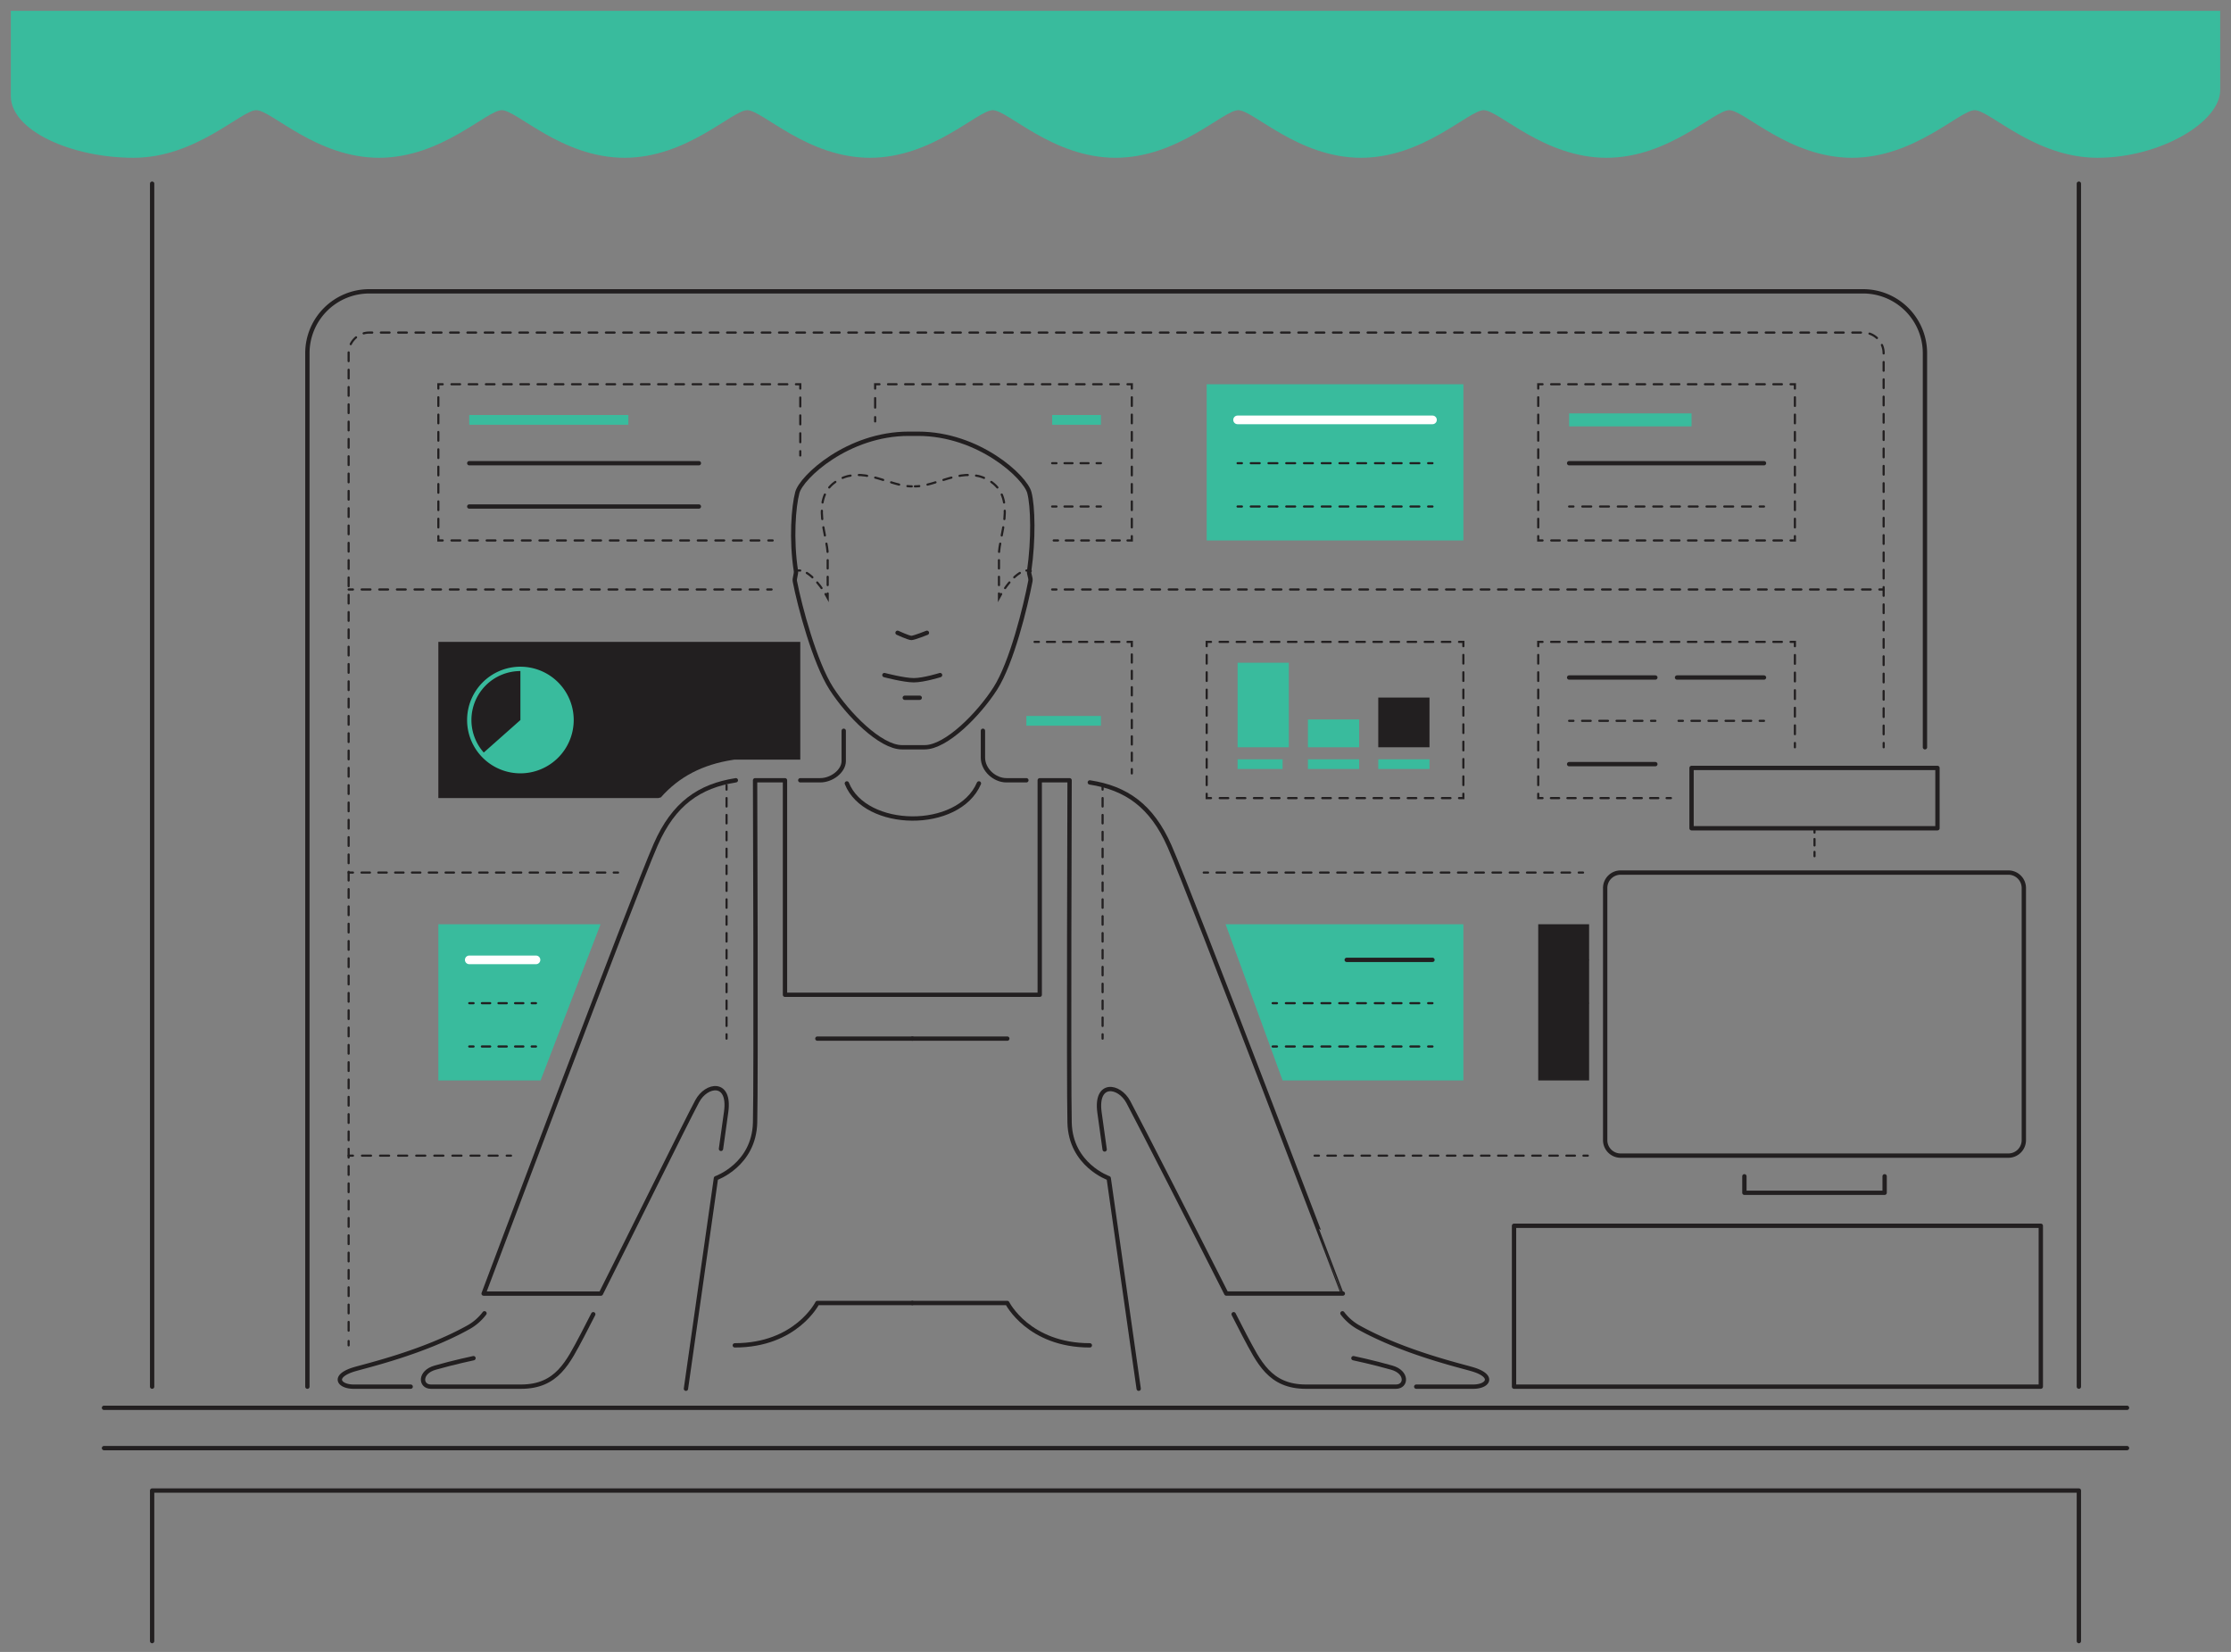 <svg xmlns="http://www.w3.org/2000/svg" viewBox="0 0 2062.05 1526.67"><rect x="0" y="0" width="2062.05" height="1526.67" fill="#808080" stroke="none"/><defs><style>.cls-1{fill:#221f20;}.cls-2{fill:#39bb9d;}.cls-10,.cls-11,.cls-12,.cls-13,.cls-14,.cls-15,.cls-16,.cls-17,.cls-18,.cls-19,.cls-20,.cls-21,.cls-22,.cls-23,.cls-24,.cls-25,.cls-26,.cls-27,.cls-28,.cls-29,.cls-3,.cls-30,.cls-31,.cls-32,.cls-33,.cls-34,.cls-35,.cls-36,.cls-37,.cls-38,.cls-39,.cls-4,.cls-40,.cls-5,.cls-6,.cls-7,.cls-8,.cls-9{fill:none;stroke-linecap:round;}.cls-10,.cls-11,.cls-12,.cls-13,.cls-14,.cls-15,.cls-16,.cls-17,.cls-18,.cls-19,.cls-20,.cls-21,.cls-22,.cls-23,.cls-24,.cls-25,.cls-26,.cls-27,.cls-28,.cls-29,.cls-3,.cls-30,.cls-31,.cls-32,.cls-33,.cls-34,.cls-35,.cls-36,.cls-37,.cls-38,.cls-4,.cls-40,.cls-5,.cls-6,.cls-7,.cls-8,.cls-9{stroke:#221f20;}.cls-10,.cls-11,.cls-12,.cls-13,.cls-14,.cls-15,.cls-16,.cls-17,.cls-18,.cls-19,.cls-20,.cls-21,.cls-22,.cls-23,.cls-24,.cls-25,.cls-26,.cls-27,.cls-28,.cls-29,.cls-3,.cls-30,.cls-31,.cls-32,.cls-33,.cls-34,.cls-35,.cls-36,.cls-37,.cls-38,.cls-4,.cls-5,.cls-6,.cls-7,.cls-8,.cls-9{stroke-miterlimit:10;stroke-width:2px;}.cls-4{stroke-dasharray:7.64 7.64;}.cls-5{stroke-dasharray:8.02 8.02;}.cls-6{stroke-dasharray:7.9 7.9;}.cls-7{stroke-dasharray:8.13 8.13;}.cls-8{stroke-dasharray:7.8 7.8;}.cls-9{stroke-dasharray:6.56 6.56;}.cls-10{stroke-dasharray:7.68 7.68;}.cls-11{stroke-dasharray:6.56 6.56;}.cls-12{stroke-dasharray:7.68 7.68;}.cls-13{stroke-dasharray:5.95 5.95;}.cls-14{stroke-dasharray:8 8;}.cls-15{stroke-dasharray:8.15 8.15;}.cls-16{stroke-dasharray:8.01 8.01;}.cls-17{stroke-dasharray:7.77 7.77;}.cls-18{stroke-dasharray:7.97 7.97;}.cls-19{stroke-dasharray:7.89 7.89;}.cls-20{stroke-dasharray:8.36 8.36;}.cls-21{stroke-dasharray:8.2 8.2;}.cls-22{stroke-dasharray:8.79 8.79;}.cls-23{stroke-dasharray:7.9 7.9;}.cls-24{stroke-dasharray:8.02 8.02;}.cls-25{stroke-dasharray:7.13 7.13;}.cls-26{stroke-dasharray:7.41 7.41;}.cls-27{stroke-dasharray:8.26 8.26;}.cls-28{stroke-dasharray:7.96 7.96;}.cls-29{stroke-dasharray:8.13 8.13;}.cls-30{stroke-dasharray:8.2 8.2;}.cls-31{stroke-dasharray:7.44 7.44;}.cls-32{stroke-dasharray:7.57 7.57;}.cls-33{stroke-dasharray:6.45 6.45;}.cls-34{stroke-dasharray:8.16 8.16;}.cls-35{stroke-dasharray:7.89 7.89;}.cls-36{stroke-dasharray:7.97 7.97;}.cls-37{stroke-dasharray:8.22 8.22;}.cls-38{stroke-dasharray:7.67 7.67;}.cls-39{stroke:#fff;stroke-width:8px;}.cls-39,.cls-40{stroke-linejoin:round;}.cls-40{stroke-width:4px;}</style></defs><g id="solid_shapes" data-name="solid shapes"><rect class="cls-1" x="1421.74" y="854.17" width="47.02" height="144.36"/><path class="cls-1" d="M677.23,702.27l1.45-.22h61V593.21H405.16V737.58H608.31l2.51-.65C627.64,717.83,649.37,706.58,677.23,702.27Z"/><rect class="cls-1" x="1273.9" y="644.67" width="47.34" height="45.94"/><path class="cls-2" d="M1938.6,10H10V88.75c0,31.67,55.57,57.07,113.45,57.07s99.55-44,113.44-44,55.57,44,113.45,44,99.56-44,113.45-44,55.57,44,113.45,44,99.55-44,113.44-44,55.57,44,113.45,44,99.56-44,113.45-44,55.56,44,113.44,44,99.56-44,113.45-44,55.57,44,113.45,44,99.56-44,113.45-44,55.56,44,113.44,44,99.56-44,113.45-44,55.57,44,113.45,44,99.55-44,113.45-44,55.56,44,113.44,44,113.45-32.92,113.45-62.51V10Z"/><rect class="cls-2" x="433.72" y="383.55" width="147.06" height="9"/><rect class="cls-2" x="1450.3" y="382.05" width="113.15" height="12"/><rect class="cls-2" x="1143.86" y="701.7" width="41.62" height="9"/><rect class="cls-2" x="1208.88" y="701.7" width="47.34" height="9"/><rect class="cls-2" x="1273.9" y="701.7" width="47.34" height="9"/><polyline class="cls-2" points="1132.77 854.17 1352.54 854.17 1352.54 998.53 1185.48 998.53"/><rect class="cls-2" x="1115.31" y="355.12" width="237.24" height="144.36"/><polyline class="cls-2" points="499.63 998.53 405.16 998.53 405.16 854.17 555.08 854.17"/><rect class="cls-2" x="1143.86" y="612.49" width="47.34" height="78.12"/><rect class="cls-2" x="1208.88" y="664.9" width="47.34" height="25.71"/><rect class="cls-2" x="972.48" y="383.55" width="45.07" height="9"/><rect class="cls-2" x="948.66" y="661.67" width="68.89" height="9"/><path class="cls-2" d="M481,714.7a49.27,49.27,0,1,1,49.27-49.26A49.29,49.29,0,0,1,481,714.7Zm0-94.53a45.27,45.27,0,1,0,45.27,45.27A45.32,45.32,0,0,0,481,620.17Z"/><path class="cls-2" d="M481,618.17v47.27L445.63,696.8A47.26,47.26,0,1,0,481,618.17Z"/></g><g id="dotted_lines" data-name="dotted lines"><line class="cls-3" x1="1544.39" y1="737.58" x2="1540.39" y2="737.58"/><line class="cls-4" x1="1532.75" y1="737.58" x2="1429.56" y2="737.58"/><polyline class="cls-3" points="1425.74 737.58 1421.74 737.58 1421.74 733.58"/><line class="cls-5" x1="1421.74" y1="725.56" x2="1421.74" y2="601.23"/><polyline class="cls-3" points="1421.74 597.22 1421.74 593.22 1425.74 593.22"/><line class="cls-6" x1="1433.65" y1="593.21" x2="1651.03" y2="593.21"/><polyline class="cls-3" points="1654.98 593.22 1658.98 593.22 1658.98 597.22"/><line class="cls-7" x1="1658.98" y1="605.34" x2="1658.98" y2="682.57"/><line class="cls-3" x1="1658.98" y1="686.64" x2="1658.98" y2="690.64"/><line class="cls-3" x1="1019.09" y1="725.75" x2="1019.09" y2="729.75"/><line class="cls-8" x1="1019.09" y1="737.55" x2="1019.09" y2="951.98"/><line class="cls-3" x1="1019.09" y1="955.87" x2="1019.09" y2="959.87"/><line class="cls-3" x1="671.54" y1="725.75" x2="671.54" y2="729.75"/><line class="cls-8" x1="671.54" y1="737.55" x2="671.54" y2="951.98"/><line class="cls-3" x1="671.54" y1="955.87" x2="671.54" y2="959.87"/><path class="cls-3" d="M952.69,527.74a9.35,9.35,0,0,0-4-.45"/><path class="cls-9" d="M942.62,529.5c-6.18,3.72-11.93,11.29-15.52,16.7"/><path class="cls-3" d="M925.34,549c-1.29,2.09-2,3.45-2,3.45v-4"/><path class="cls-10" d="M923.31,540.73V512.38c0-16.71,15.82-50.51-6.67-66.71-20.95-15.09-43.48-.62-63.21,3"/><path class="cls-3" d="M849.63,449.26a38.75,38.75,0,0,1-4,.22"/><path class="cls-3" d="M735.65,527.74a9.33,9.33,0,0,1,3.94-.45"/><path class="cls-11" d="M745.71,529.5c6.19,3.72,11.93,11.29,15.52,16.7"/><path class="cls-3" d="M763,549c1.29,2.09,2,3.45,2,3.45v-4"/><path class="cls-12" d="M765,540.73V512.38c0-16.71-15.82-50.51,6.67-66.71,20.95-15.09,43.48-.62,63.22,3"/><path class="cls-3" d="M838.71,449.26a38.41,38.41,0,0,0,4,.22"/><line class="cls-3" x1="1677.1" y1="765.45" x2="1677.1" y2="769.45"/><line class="cls-13" x1="1677.1" y1="775.4" x2="1677.1" y2="784.32"/><line class="cls-3" x1="1677.1" y1="787.29" x2="1677.1" y2="791.29"/><line class="cls-3" x1="1741.04" y1="690.61" x2="1741.04" y2="686.61"/><path class="cls-14" d="M1741,678.6V326.43A19.09,19.09,0,0,0,1722,307.36H341.29a19.09,19.09,0,0,0-19.06,19.07v908.91"/><line class="cls-3" x1="322.23" y1="1239.34" x2="322.23" y2="1243.34"/><line class="cls-3" x1="713.15" y1="544.79" x2="709.15" y2="544.79"/><line class="cls-15" x1="701" y1="544.79" x2="330.3" y2="544.79"/><line class="cls-3" x1="326.23" y1="544.79" x2="322.23" y2="544.79"/><line class="cls-3" x1="1741.04" y1="544.79" x2="1737.04" y2="544.79"/><line class="cls-16" x1="1729.03" y1="544.79" x2="980.48" y2="544.79"/><line class="cls-3" x1="976.48" y1="544.79" x2="972.48" y2="544.79"/><line class="cls-3" x1="571.25" y1="806.41" x2="567.25" y2="806.41"/><line class="cls-17" x1="559.47" y1="806.41" x2="330.12" y2="806.41"/><line class="cls-3" x1="326.23" y1="806.41" x2="322.23" y2="806.41"/><line class="cls-3" x1="1463.16" y1="806.41" x2="1459.16" y2="806.41"/><line class="cls-18" x1="1451.19" y1="806.41" x2="1120.56" y2="806.41"/><line class="cls-3" x1="1116.57" y1="806.41" x2="1112.57" y2="806.41"/><line class="cls-3" x1="1467.55" y1="1068.03" x2="1463.55" y2="1068.03"/><line class="cls-19" x1="1455.66" y1="1068.03" x2="1222.97" y2="1068.03"/><line class="cls-3" x1="1219.03" y1="1068.03" x2="1215.03" y2="1068.03"/><line class="cls-3" x1="472.32" y1="1068.03" x2="468.32" y2="1068.03"/><line class="cls-20" x1="459.96" y1="1068.03" x2="330.41" y2="1068.03"/><line class="cls-3" x1="326.23" y1="1068.03" x2="322.23" y2="1068.03"/><line class="cls-3" x1="1143.86" y1="468.11" x2="1147.86" y2="468.11"/><line class="cls-21" x1="1156.06" y1="468.11" x2="1315.89" y2="468.11"/><line class="cls-3" x1="1319.99" y1="468.11" x2="1323.99" y2="468.11"/><line class="cls-3" x1="1143.86" y1="428.08" x2="1147.86" y2="428.08"/><line class="cls-21" x1="1156.06" y1="428.08" x2="1315.89" y2="428.08"/><line class="cls-3" x1="1319.99" y1="428.08" x2="1323.99" y2="428.08"/><line class="cls-3" x1="808.87" y1="389.48" x2="808.87" y2="385.48"/><line class="cls-22" x1="808.87" y1="376.69" x2="808.87" y2="363.51"/><polyline class="cls-3" points="808.87 359.12 808.87 355.12 812.87 355.12"/><line class="cls-23" x1="820.78" y1="355.12" x2="1038.16" y2="355.12"/><polyline class="cls-3" points="1042.11 355.12 1046.11 355.12 1046.11 359.12"/><line class="cls-24" x1="1046.11" y1="367.14" x2="1046.11" y2="491.47"/><polyline class="cls-3" points="1046.11 495.48 1046.11 499.48 1042.11 499.48"/><line class="cls-25" x1="1034.98" y1="499.48" x2="981.47" y2="499.48"/><line class="cls-3" x1="977.91" y1="499.48" x2="973.91" y2="499.48"/><line class="cls-3" x1="972.48" y1="468.11" x2="976.48" y2="468.11"/><line class="cls-26" x1="983.89" y1="468.11" x2="1009.84" y2="468.11"/><line class="cls-3" x1="1013.55" y1="468.11" x2="1017.55" y2="468.11"/><line class="cls-3" x1="972.48" y1="428.08" x2="976.48" y2="428.08"/><line class="cls-26" x1="983.89" y1="428.08" x2="1009.84" y2="428.08"/><line class="cls-3" x1="1013.55" y1="428.08" x2="1017.55" y2="428.08"/><line class="cls-3" x1="739.67" y1="420.95" x2="739.67" y2="416.95"/><line class="cls-27" x1="739.67" y1="408.69" x2="739.67" y2="363.25"/><polyline class="cls-3" points="739.67 359.12 739.67 355.12 735.67 355.12"/><line class="cls-28" x1="727.71" y1="355.12" x2="413.15" y2="355.12"/><polyline class="cls-3" points="409.16 355.12 405.16 355.12 405.16 359.12"/><line class="cls-24" x1="405.16" y1="367.14" x2="405.16" y2="491.47"/><polyline class="cls-3" points="405.16 495.48 405.16 499.48 409.16 499.48"/><line class="cls-29" x1="417.3" y1="499.48" x2="706.08" y2="499.48"/><line class="cls-3" x1="710.15" y1="499.48" x2="714.15" y2="499.48"/><polyline class="cls-3" points="1658.98 495.48 1658.98 499.48 1654.98 499.48"/><line class="cls-6" x1="1647.07" y1="499.48" x2="1429.69" y2="499.48"/><polyline class="cls-3" points="1425.74 499.48 1421.74 499.48 1421.74 495.48"/><line class="cls-24" x1="1421.74" y1="487.46" x2="1421.74" y2="363.13"/><polyline class="cls-3" points="1421.74 359.12 1421.74 355.12 1425.74 355.12"/><line class="cls-6" x1="1433.65" y1="355.12" x2="1651.03" y2="355.12"/><polyline class="cls-3" points="1654.98 355.12 1658.98 355.12 1658.98 359.12"/><line class="cls-24" x1="1658.98" y1="367.14" x2="1658.98" y2="491.47"/><line class="cls-3" x1="1450.3" y1="468.11" x2="1454.3" y2="468.11"/><line class="cls-30" x1="1462.5" y1="468.11" x2="1622.32" y2="468.11"/><line class="cls-3" x1="1626.42" y1="468.11" x2="1630.42" y2="468.11"/><polyline class="cls-3" points="1352.54 733.58 1352.54 737.58 1348.54 737.58"/><line class="cls-6" x1="1340.64" y1="737.58" x2="1123.26" y2="737.58"/><polyline class="cls-3" points="1119.31 737.58 1115.31 737.58 1115.31 733.58"/><line class="cls-5" x1="1115.31" y1="725.56" x2="1115.31" y2="601.23"/><polyline class="cls-3" points="1115.31 597.22 1115.31 593.22 1119.31 593.22"/><line class="cls-6" x1="1127.21" y1="593.21" x2="1344.59" y2="593.21"/><polyline class="cls-3" points="1348.54 593.22 1352.54 593.22 1352.54 597.22"/><line class="cls-5" x1="1352.54" y1="605.24" x2="1352.54" y2="729.57"/><line class="cls-3" x1="956.22" y1="593.21" x2="960.22" y2="593.21"/><line class="cls-31" x1="967.66" y1="593.21" x2="1038.39" y2="593.21"/><polyline class="cls-3" points="1042.11 593.22 1046.11 593.22 1046.11 597.22"/><line class="cls-32" x1="1046.11" y1="604.79" x2="1046.11" y2="707.01"/><line class="cls-3" x1="1046.11" y1="710.79" x2="1046.11" y2="714.79"/><line class="cls-3" x1="580.78" y1="706.2" x2="584.78" y2="706.2"/><line class="cls-33" x1="591.23" y1="706.2" x2="613.79" y2="706.2"/><line class="cls-3" x1="617.02" y1="706.2" x2="621.02" y2="706.2"/><line class="cls-3" x1="580.78" y1="666.17" x2="584.78" y2="666.17"/><line class="cls-34" x1="592.94" y1="666.17" x2="703.04" y2="666.17"/><line class="cls-3" x1="707.12" y1="666.17" x2="711.12" y2="666.17"/><line class="cls-3" x1="580.78" y1="626.14" x2="584.78" y2="626.14"/><line class="cls-34" x1="592.94" y1="626.14" x2="703.04" y2="626.14"/><line class="cls-3" x1="707.12" y1="626.14" x2="711.12" y2="626.14"/><line class="cls-3" x1="1551.45" y1="666.17" x2="1555.45" y2="666.17"/><line class="cls-35" x1="1563.34" y1="666.17" x2="1622.48" y2="666.17"/><line class="cls-3" x1="1626.42" y1="666.17" x2="1630.42" y2="666.17"/><line class="cls-3" x1="1450.3" y1="666.17" x2="1454.3" y2="666.17"/><line class="cls-36" x1="1462.27" y1="666.17" x2="1522.02" y2="666.17"/><line class="cls-3" x1="1526" y1="666.17" x2="1530" y2="666.17"/><line class="cls-3" x1="1176.27" y1="967.15" x2="1180.27" y2="967.15"/><line class="cls-37" x1="1188.49" y1="967.15" x2="1315.88" y2="967.15"/><line class="cls-3" x1="1319.99" y1="967.15" x2="1323.99" y2="967.15"/><line class="cls-3" x1="1176.27" y1="927.12" x2="1180.27" y2="927.12"/><line class="cls-37" x1="1188.49" y1="927.12" x2="1315.88" y2="927.12"/><line class="cls-3" x1="1319.99" y1="927.12" x2="1323.99" y2="927.12"/><line class="cls-3" x1="433.72" y1="967.15" x2="437.72" y2="967.15"/><line class="cls-38" x1="445.39" y1="967.15" x2="487.56" y2="967.15"/><line class="cls-3" x1="491.4" y1="967.15" x2="495.4" y2="967.15"/><line class="cls-3" x1="433.72" y1="927.12" x2="437.72" y2="927.12"/><line class="cls-38" x1="445.39" y1="927.12" x2="487.56" y2="927.12"/><line class="cls-3" x1="491.4" y1="927.12" x2="495.4" y2="927.12"/><line class="cls-3" x1="1450.3" y1="927.12" x2="1454.3" y2="927.12"/><line class="cls-3" x1="1463.55" y1="927.12" x2="1467.55" y2="927.12"/><line class="cls-3" x1="1450.3" y1="887.09" x2="1454.3" y2="887.09"/><line class="cls-3" x1="1463.55" y1="887.09" x2="1467.55" y2="887.09"/></g><g id="inverted_lines" data-name="inverted lines"><line class="cls-39" x1="1143.86" y1="388.05" x2="1323.99" y2="388.05"/><line class="cls-39" x1="433.72" y1="887.09" x2="495.4" y2="887.09"/></g><g id="solid_lines" data-name="solid lines"><path class="cls-40" d="M1052.45,1283.43s-16.87-118-27.69-194.56c0,0-35.22-12.26-36.17-51.34s0-316.42,0-316.42H961V919.35H725.54V721.11H697.9s1,277.35,0,316.42-36.17,51.34-36.17,51.34C650.91,1165.38,634,1283.43,634,1283.43"/><path class="cls-40" d="M1140.23,1214.57c4.6,9,8.09,15.85,9.94,19.32,13.37,25.07,23.4,47.63,56.82,47.63h83.21c10,0,10.8-13.38-3.76-17.54-17.55-5-35.51-8.78-35.51-8.78"/><path class="cls-40" d="M1021,1062.31l-2.25-16.16-2.54-18.15c-3.81-28.59,18.22-25.4,26.69-9.53,11.17,21,62.43,121.35,90.54,177h107.7S1102,829.76,1081,782.1c-16.53-37.56-40.17-53.81-73.71-59"/><path class="cls-40" d="M1309,1281.52h52.64c13.79,0,20.07-9.65,0-15.87-10.59-3.28-64.07-15.46-106.53-39.27a47.76,47.76,0,0,1-14.33-12.65"/><path class="cls-40" d="M548.33,1214.57c-4.59,9-8.08,15.85-9.94,19.32C525,1259,515,1281.52,481.57,1281.52h-83.2c-10,0-10.8-13.38,3.76-17.54,17.54-5,35.51-8.78,35.51-8.78"/><path class="cls-40" d="M379.57,1281.52H326.92c-13.78,0-20.06-9.65,0-15.87,10.6-3.28,64.07-15.46,106.54-39.27a47.88,47.88,0,0,0,14.33-12.65"/><line class="cls-40" x1="843.25" y1="959.87" x2="931.02" y2="959.87"/><path class="cls-40" d="M843.25,1204.2H931s19.66,39.14,76.31,39.14"/><path class="cls-40" d="M666.39,1061.75l2.27-16.23,2.54-18.23c3.83-28.71-18.3-25.5-26.8-9.57-11.22,21-60.78,121.87-89,177.79H447S585.06,828.22,606.12,780.36c16.6-37.72,40.34-54,74-59.25"/><line class="cls-40" x1="843.25" y1="959.87" x2="755.47" y2="959.87"/><path class="cls-40" d="M843.25,1204.2H755.47s-19.66,39.14-76.31,39.14"/><path class="cls-40" d="M844.17,400.87h4.29c56.23,0,99.12,40,102.93,54.33,3.39,12.72,4,43.54-.14,72.33-.51,3.57,1.76,6.16,1.09,9.63-4.49,23.4-17.15,75.3-32.4,99.12s-45.27,54.33-65.29,54.33h-21c-20,0-50-30.5-65.28-54.33s-29.21-75.72-33.71-99.12c-.51-2.66,1.38-6.69,1-9.42-4.56-29.48-2.19-59.46,1.29-72.54,3.82-14.3,46.71-54.33,102.94-54.33Z"/><path class="cls-40" d="M829.58,584.82s10.33,4.76,12.79,4.76,14.37-4.76,14.37-4.76"/><path class="cls-40" d="M817.43,623.89s18.1,4.77,27.16,4.77,24.3-4.77,24.3-4.77"/><line class="cls-40" x1="850.07" y1="644.86" x2="836.25" y2="644.86"/><path class="cls-40" d="M739.67,721.11h18.5c10.7,0,21.66-8.58,21.66-17.8V675.36"/><path class="cls-40" d="M948.66,721.11H930.17c-10.77,0-21.67-9.53-21.67-21V675.36"/><path class="cls-40" d="M782.73,724c16.92,42.49,103.09,44.06,122.06,0"/><path class="cls-40" d="M1497.92,806.41h358.36a14.29,14.29,0,0,1,14.29,14.29v233a14.3,14.3,0,0,1-14.3,14.3H1497.92a14.3,14.3,0,0,1-14.3-14.3v-233A14.3,14.3,0,0,1,1497.92,806.41Z"/><rect class="cls-40" x="1399.37" y="1132.84" width="486.89" height="148.68"/><polyline class="cls-40" points="1741.91 1087.09 1741.91 1102.34 1612.29 1102.34 1612.29 1087.09"/><rect class="cls-40" x="1563.45" y="709.7" width="227.3" height="55.75"/><path class="cls-40" d="M284.11,1281.52V326.43a57.18,57.18,0,0,1,57.18-57.19H1722a57.18,57.18,0,0,1,57.18,57.19V690.61"/><line class="cls-40" x1="433.72" y1="468.11" x2="645.95" y2="468.11"/><line class="cls-40" x1="433.72" y1="428.08" x2="645.95" y2="428.08"/><line class="cls-40" x1="1450.3" y1="428.08" x2="1630.42" y2="428.08"/><line class="cls-40" x1="1450.3" y1="706.2" x2="1530" y2="706.2"/><line class="cls-40" x1="1550.02" y1="626.14" x2="1630.42" y2="626.14"/><line class="cls-40" x1="1450.3" y1="626.14" x2="1530" y2="626.14"/><line class="cls-40" x1="1244.71" y1="887.09" x2="1323.99" y2="887.09"/><line class="cls-40" x1="1965.93" y1="1301.07" x2="96.12" y2="1301.07"/><line class="cls-40" x1="1965.93" y1="1338.31" x2="96.12" y2="1338.31"/><polyline class="cls-40" points="1921.44 1516.67 1921.44 1377.51 140.61 1377.51 140.61 1516.67"/><line class="cls-40" x1="140.61" y1="1281.52" x2="140.61" y2="169.73"/><line class="cls-40" x1="1921.44" y1="1281.52" x2="1921.44" y2="169.73"/></g></svg>